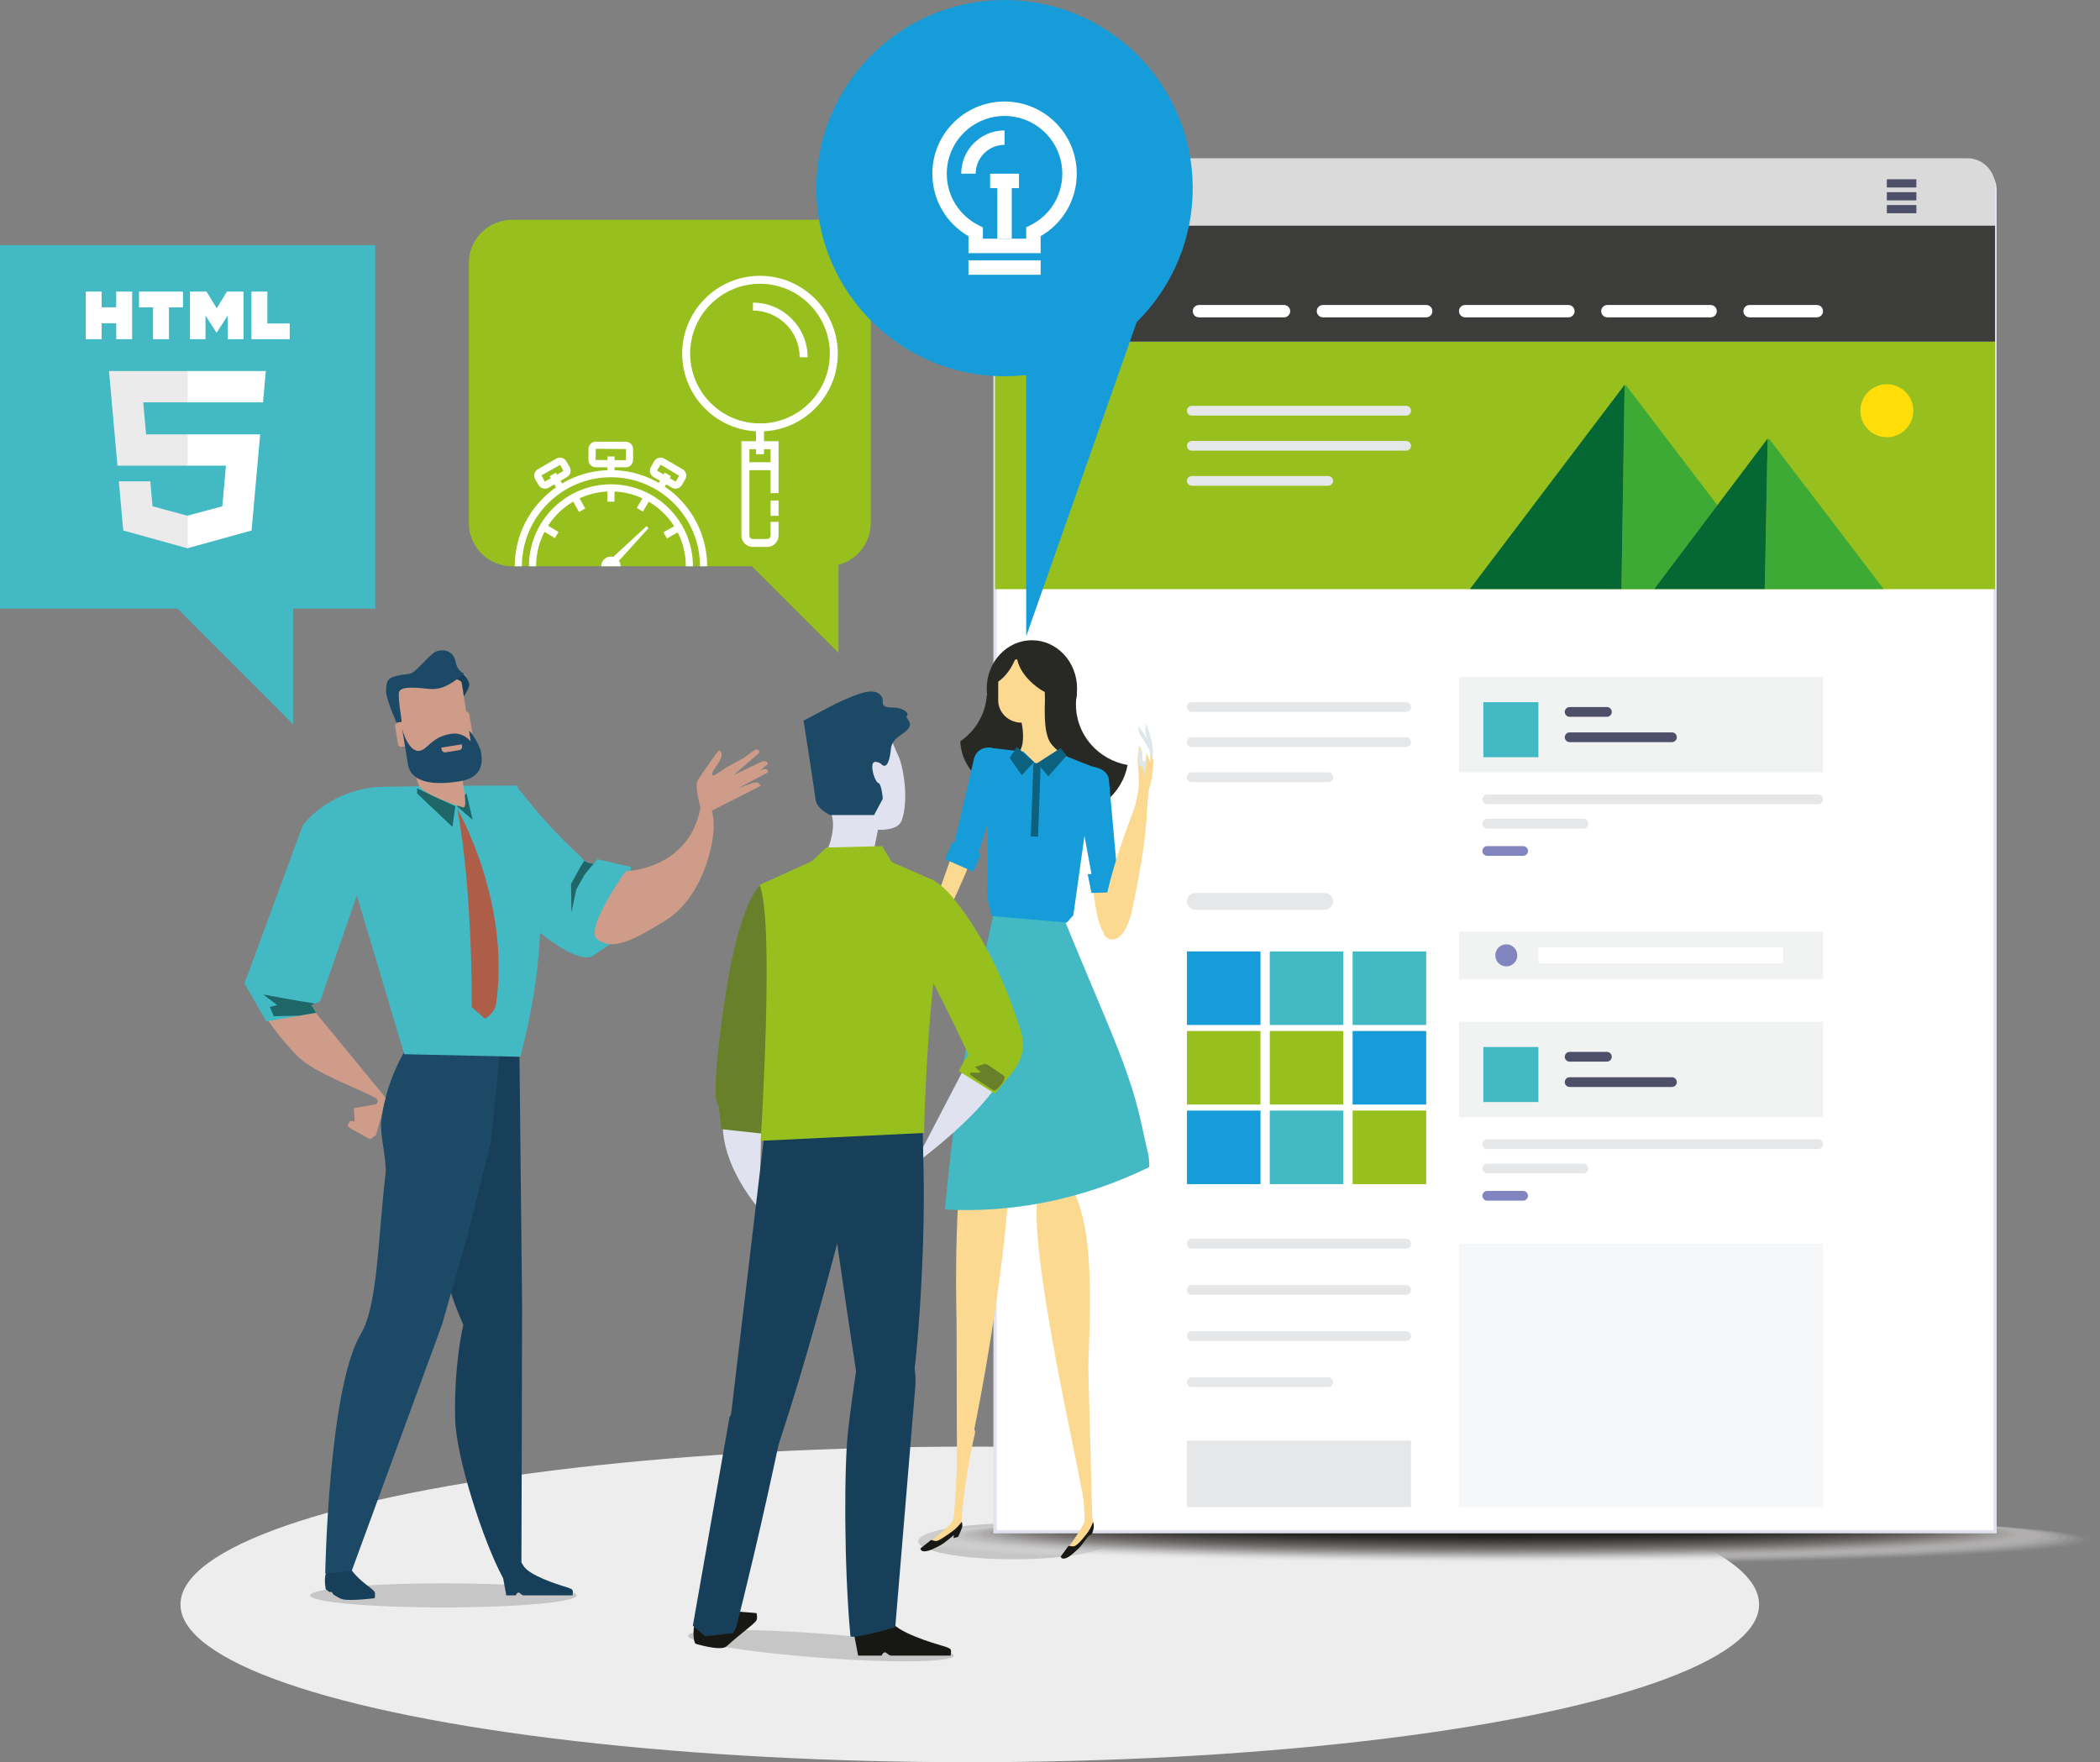 <?xml version="1.0" encoding="utf-8"?>
<!-- Generator: Adobe Illustrator 16.0.0, SVG Export Plug-In . SVG Version: 6.00 Build 0)  -->
<!DOCTYPE svg PUBLIC "-//W3C//DTD SVG 1.1//EN" "http://www.w3.org/Graphics/SVG/1.1/DTD/svg11.dtd">
<svg version="1.1" xmlns="http://www.w3.org/2000/svg" xmlns:xlink="http://www.w3.org/1999/xlink" x="0px" y="0px"
	 width="645.02px" height="541.367px" viewBox="0 0 645.02 541.367" enable-background="new 0 0 645.02 541.367"
	 xml:space="preserve">
<rect x="0" y="0" width="645.02" height="541.367" fill="#808080" stroke="none"/>
<ellipse fill="#EDEDED" cx="297.875" cy="492.893" rx="242.438" ry="48.474"/>
<ellipse transform="matrix(-0.997 -0.075 0.075 -0.997 465.571 1028.42)" fill="#C6C6C6" cx="252.112" cy="505.46" rx="40.941" ry="3.709"/>
<ellipse fill="#C6C6C6" cx="136.195" cy="490.11" rx="40.94" ry="3.709"/>
<path fill="#C6C6C6" d="M282.061,473.513c0-3.04,13.112-5.51,29.293-5.51c16.18,0,29.295,2.47,29.295,5.51
	c0,3.043-13.115,5.51-29.295,5.51C295.173,479.023,282.061,476.556,282.061,473.513z"/>
<g>
	<path opacity="0" fill="#FFFFFF" d="M273.391,473.225c0,4.304,83.197,7.798,185.817,7.798c102.622,0,185.812-3.494,185.812-7.798
		c0-4.312-83.189-7.807-185.812-7.807C356.588,465.418,273.391,468.913,273.391,473.225z"/>
	<path opacity="0.032" fill="#F6F5F5" d="M275.94,473.038c0,4.244,82.057,7.69,183.27,7.69c101.215,0,183.263-3.446,183.263-7.69
		c0-4.253-82.048-7.699-183.263-7.699C357.997,465.338,275.94,468.785,275.94,473.038z"/>
	<path opacity="0.065" fill="#ECEBEB" d="M278.49,472.849c0,4.186,80.915,7.584,180.721,7.584
		c99.808,0,180.715-3.398,180.715-7.584c0-4.194-80.907-7.592-180.715-7.592C359.405,465.257,278.49,468.655,278.49,472.849z"/>
	<path opacity="0.097" fill="#E2E0E1" d="M281.04,472.661c0,4.127,79.774,7.478,178.172,7.478c98.4,0,178.168-3.351,178.168-7.478
		c0-4.135-79.768-7.485-178.168-7.485C360.813,465.175,281.04,468.526,281.04,472.661z"/>
	<path opacity="0.129" fill="#D9D7D7" d="M283.59,472.473c0,4.067,78.633,7.37,175.623,7.37c96.994,0,175.62-3.303,175.62-7.37
		c0-4.076-78.626-7.378-175.62-7.378C362.223,465.095,283.59,468.397,283.59,472.473z"/>
	<path opacity="0.161" fill="#D0CDCE" d="M286.14,472.285c0,4.01,77.492,7.264,173.075,7.264c95.587,0,173.072-3.254,173.072-7.264
		c0-4.016-77.485-7.27-173.072-7.27C363.632,465.015,286.14,468.269,286.14,472.285z"/>
	<path opacity="0.194" fill="#C7C4C4" d="M288.689,472.097c0,3.95,76.352,7.156,170.526,7.156
		c94.179,0,170.524-3.206,170.524-7.156c0-3.957-76.346-7.164-170.524-7.164C365.041,464.933,288.689,468.14,288.689,472.097z"/>
	<path opacity="0.226" fill="#BEBBBB" d="M291.239,471.909c0,3.892,75.21,7.05,167.978,7.05c92.772,0,167.977-3.158,167.977-7.05
		c0-3.897-75.204-7.056-167.977-7.056C366.449,464.853,291.239,468.011,291.239,471.909z"/>
	<path opacity="0.258" fill="#B5B2B3" d="M293.789,471.721c0,3.832,74.069,6.942,165.43,6.942c91.365,0,165.428-3.11,165.428-6.942
		c0-3.839-74.062-6.949-165.428-6.949C367.858,464.772,293.789,467.882,293.789,471.721z"/>
	<path opacity="0.29" fill="#ADAAAA" d="M296.339,471.534c0,3.772,72.929,6.835,162.882,6.835c89.957,0,162.88-3.062,162.88-6.835
		c0-3.78-72.923-6.842-162.88-6.842C369.268,464.692,296.339,467.753,296.339,471.534z"/>
	<path opacity="0.323" fill="#A5A1A1" d="M298.889,471.345c0,3.714,71.787,6.729,160.333,6.729
		c88.55,0,160.332-3.015,160.332-6.729c0-3.721-71.782-6.734-160.332-6.734C370.676,464.611,298.889,467.625,298.889,471.345z"/>
	<path opacity="0.355" fill="#9D9999" d="M301.438,471.157c0,3.655,70.646,6.621,157.785,6.621
		c87.144,0,157.784-2.966,157.784-6.621c0-3.661-70.641-6.627-157.784-6.627C372.084,464.53,301.438,467.496,301.438,471.157z"/>
	<path opacity="0.387" fill="#959191" d="M303.988,470.969c0,3.597,69.505,6.515,155.236,6.515
		c85.736,0,155.236-2.918,155.236-6.515c0-3.602-69.5-6.521-155.236-6.521C373.493,464.449,303.988,467.368,303.988,470.969z"/>
	<path opacity="0.419" fill="#8D8989" d="M306.538,470.782c0,3.537,68.364,6.407,152.688,6.407
		c84.329,0,152.688-2.87,152.688-6.407c0-3.543-68.359-6.413-152.688-6.413C374.902,464.369,306.538,467.239,306.538,470.782z"/>
	<path opacity="0.452" fill="#868281" d="M309.088,470.593c0,3.479,67.223,6.301,150.139,6.301
		c82.922,0,150.141-2.822,150.141-6.301c0-3.483-67.219-6.306-150.141-6.306C376.311,464.288,309.088,467.11,309.088,470.593z"/>
	<path opacity="0.484" fill="#7E7A7A" d="M311.637,470.405c0,3.42,66.082,6.193,147.591,6.193
		c81.514,0,147.592-2.773,147.592-6.193c0-3.425-66.078-6.198-147.592-6.198C377.719,464.207,311.637,466.98,311.637,470.405z"/>
	<path opacity="0.516" fill="#777373" d="M314.188,470.217c0,3.36,64.94,6.087,145.043,6.087c80.106,0,145.043-2.727,145.043-6.087
		c0-3.365-64.937-6.091-145.043-6.091C379.128,464.126,314.188,466.852,314.188,470.217z"/>
	<path opacity="0.548" fill="#706C6B" d="M316.737,470.029c0,3.302,63.8,5.98,142.494,5.98c78.7,0,142.496-2.679,142.496-5.98
		c0-3.306-63.796-5.983-142.496-5.983C380.537,464.045,316.737,466.723,316.737,470.029z"/>
	<path opacity="0.581" fill="#696564" d="M319.287,469.841c0,3.242,62.658,5.873,139.945,5.873
		c77.293,0,139.948-2.631,139.948-5.873c0-3.246-62.655-5.877-139.948-5.877C381.945,463.964,319.287,466.595,319.287,469.841z"/>
	<path opacity="0.613" fill="#625F5E" d="M321.837,469.653c0,3.185,61.518,5.766,137.396,5.766
		c75.886,0,137.401-2.581,137.401-5.766c0-3.188-61.516-5.769-137.401-5.769C383.354,463.884,321.837,466.465,321.837,469.653z"/>
	<path opacity="0.645" fill="#5C5957" d="M324.387,469.464c0,3.126,60.377,5.66,134.848,5.66c74.479,0,134.854-2.534,134.854-5.66
		c0-3.127-60.374-5.661-134.854-5.661C384.764,463.803,324.387,466.337,324.387,469.464z"/>
	<path opacity="0.677" fill="#565251" d="M326.937,469.277c0,3.066,59.235,5.552,132.3,5.552c73.072,0,132.305-2.485,132.305-5.552
		c0-3.068-59.232-5.555-132.305-5.555C386.172,463.722,326.937,466.208,326.937,469.277z"/>
	<path opacity="0.71" fill="#504D4B" d="M329.486,469.089c0,3.006,58.094,5.444,129.752,5.444
		c71.664,0,129.756-2.438,129.756-5.444c0-3.01-58.092-5.448-129.756-5.448C387.58,463.641,329.486,466.08,329.486,469.089z"/>
	<path opacity="0.742" fill="#4A4746" d="M332.036,468.901c0,2.948,56.953,5.338,127.203,5.338
		c70.257,0,127.208-2.39,127.208-5.338c0-2.95-56.951-5.341-127.208-5.341C388.989,463.56,332.036,465.951,332.036,468.901z"/>
	<path opacity="0.774" fill="#434140" d="M334.586,468.713c0,2.889,55.812,5.23,124.654,5.23c68.851,0,124.661-2.342,124.661-5.23
		c0-2.892-55.811-5.233-124.661-5.233C390.398,463.48,334.586,465.822,334.586,468.713z"/>
	<path opacity="0.806" fill="#3D3C3A" d="M337.136,468.525c0,2.83,54.672,5.124,122.106,5.124
		c67.442,0,122.112-2.294,122.112-5.124c0-2.832-54.67-5.126-122.112-5.126C391.808,463.399,337.136,465.693,337.136,468.525z"/>
	<path opacity="0.839" fill="#383635" d="M339.686,468.336c0,2.771,53.53,5.018,119.558,5.018
		c66.036,0,119.565-2.246,119.565-5.018c0-2.772-53.529-5.019-119.565-5.019C393.216,463.318,339.686,465.564,339.686,468.336z"/>
	<path opacity="0.871" fill="#323130" d="M342.235,468.149c0,2.712,52.39,4.91,117.009,4.91c64.629,0,117.018-2.198,117.018-4.91
		c0-2.714-52.389-4.911-117.018-4.911C394.625,463.238,342.235,465.435,342.235,468.149z"/>
	<path opacity="0.903" fill="#2D2C2B" d="M344.785,467.961c0,2.653,51.248,4.803,114.461,4.803
		c63.222,0,114.469-2.149,114.469-4.803c0-2.654-51.247-4.805-114.469-4.805C396.033,463.157,344.785,465.307,344.785,467.961z"/>
	<path opacity="0.935" fill="#282726" d="M347.335,467.773c0,2.595,50.107,4.696,111.912,4.696
		c61.814,0,111.921-2.102,111.921-4.696s-50.106-4.696-111.921-4.696C397.442,463.077,347.335,465.178,347.335,467.773z"/>
	<path opacity="0.968" fill="#232321" d="M349.885,467.585c0,2.535,48.966,4.589,109.364,4.589
		c60.407,0,109.372-2.054,109.372-4.589c0-2.536-48.965-4.59-109.372-4.59C398.851,462.996,349.885,465.049,349.885,467.585z"/>
	<path fill="#1E1E1C" d="M352.435,467.397c0,2.477,47.825,4.482,106.815,4.482c59,0,106.825-2.006,106.825-4.482
		s-47.825-4.482-106.825-4.482C400.26,462.915,352.435,464.92,352.435,467.397z"/>
</g>
<g>
	<g>
		<path fill="#FFFFFF" stroke="#E0E3EF" stroke-miterlimit="10" d="M612.785,470.556H305.624V58.462
			c0-4.706,3.812-8.518,8.518-8.518h290.126c4.706,0,8.518,3.812,8.518,8.518V470.556z"/>
	</g>
	<g>
		<path fill="#DADADA" d="M612.785,69.326H305.624V57.139c0-4.706,3.812-8.518,8.518-8.518h290.126c4.706,0,8.518,3.812,8.518,8.518
			V69.326z"/>
	</g>
	<g>
		<circle fill="#4D5068" cx="332.933" cy="60.296" r="2.7"/>
	</g>
	<g>
		<circle fill="#4D5068" cx="343.051" cy="60.296" r="2.7"/>
	</g>
	<g>
		<circle fill="#4D5068" cx="353.172" cy="60.296" r="2.7"/>
	</g>
	<g>
		<rect x="448.129" y="207.935" fill="#F1F2F2" width="111.819" height="29.333"/>
	</g>
	<g>
		<rect x="448.129" y="382.077" fill="#F5F7F9" width="111.819" height="80.886"/>
	</g>
	<g>
		<rect x="364.57" y="442.554" fill="#E6E7E9" width="68.833" height="20.408"/>
	</g>
	<g>
		<rect x="448.129" y="286.164" fill="#F1F2F2" width="111.819" height="14.664"/>
	</g>
	<g>
		<rect x="472.524" y="291.048" fill="#FFFFFF" width="75.193" height="4.892"/>
	</g>
	<g>
		<rect x="305.624" y="104.964" fill="#97C01E" width="307.161" height="76.032"/>
	</g>
	<g>
		<rect x="305.624" y="69.326" fill="#3C3C3B" width="307.161" height="35.639"/>
	</g>
	<g>
		<path fill="#FFFFFF" d="M394.386,97.491h-26.134c-1.047,0-1.897-0.85-1.897-1.9l0,0c0-1.051,0.851-1.896,1.897-1.896h26.134
			c1.049,0,1.899,0.845,1.899,1.896l0,0C396.285,96.641,395.435,97.491,394.386,97.491z"/>
	</g>
	<g>
		<path fill="#FFFFFF" d="M438.067,97.491h-31.72c-1.049,0-1.901-0.85-1.901-1.9l0,0c0-1.051,0.853-1.896,1.901-1.896h31.72
			c1.048,0,1.896,0.845,1.896,1.896l0,0C439.964,96.641,439.115,97.491,438.067,97.491z"/>
	</g>
	<g>
		<path fill="#FFFFFF" d="M481.746,97.491h-31.724c-1.047,0-1.894-0.85-1.894-1.9l0,0c0-1.051,0.847-1.896,1.894-1.896h31.724
			c1.048,0,1.897,0.845,1.897,1.896l0,0C483.644,96.641,482.794,97.491,481.746,97.491z"/>
	</g>
	<g>
		<path fill="#FFFFFF" d="M525.425,97.491h-31.719c-1.052,0-1.9-0.85-1.9-1.9l0,0c0-1.051,0.849-1.896,1.9-1.896h31.719
			c1.049,0,1.897,0.845,1.897,1.896l0,0C527.322,96.641,526.474,97.491,525.425,97.491z"/>
	</g>
	<g>
		<path fill="#FFFFFF" d="M558.05,97.491h-20.666c-1.048,0-1.898-0.85-1.898-1.9l0,0c0-1.051,0.851-1.896,1.898-1.896h20.666
			c1.052,0,1.898,0.845,1.898,1.896l0,0C559.948,96.641,559.102,97.491,558.05,97.491z"/>
	</g>
	<g>
		<rect x="455.618" y="215.714" fill="#43BAC3" width="16.906" height="16.912"/>
	</g>
	<g>
		<g>
			<rect x="364.57" y="292.288" fill="#169DD9" width="22.593" height="22.594"/>
		</g>
		<g>
			<rect x="390.015" y="292.288" fill="#43BAC3" width="22.594" height="22.594"/>
		</g>
		<g>
			<rect x="415.458" y="292.288" fill="#43BAC3" width="22.597" height="22.594"/>
		</g>
		<g>
			<rect x="364.57" y="316.735" fill="#97C01E" width="22.593" height="22.594"/>
		</g>
		<g>
			<rect x="390.015" y="316.735" fill="#97C01E" width="22.594" height="22.594"/>
		</g>
		<g>
			<rect x="415.458" y="316.735" fill="#169DD9" width="22.597" height="22.594"/>
		</g>
		<g>
			<rect x="364.57" y="341.179" fill="#169DD9" width="22.593" height="22.598"/>
		</g>
		<g>
			<rect x="390.015" y="341.179" fill="#43BAC3" width="22.594" height="22.598"/>
		</g>
		<g>
			<rect x="415.458" y="341.179" fill="#97C01E" width="22.597" height="22.598"/>
		</g>
	</g>
	<g>
		<path fill="#E6E7E9" d="M431.905,218.709h-65.84c-0.826,0-1.495-0.669-1.495-1.495l0,0c0-0.826,0.669-1.5,1.495-1.5h65.84
			c0.826,0,1.498,0.674,1.498,1.5l0,0C433.403,218.041,432.731,218.709,431.905,218.709z"/>
	</g>
	<g>
		<path fill="#4D5068" d="M493.568,220.207h-11.45c-0.826,0-1.498-0.67-1.498-1.497l0,0c0-0.825,0.672-1.495,1.498-1.495h11.45
			c0.826,0,1.496,0.67,1.496,1.495l0,0C495.064,219.537,494.395,220.207,493.568,220.207z"/>
	</g>
	<g>
		<path fill="#4D5068" d="M513.542,227.993h-31.424c-0.826,0-1.498-0.674-1.498-1.5l0,0c0-0.826,0.672-1.495,1.498-1.495h31.424
			c0.824,0,1.496,0.669,1.496,1.495l0,0C515.038,227.319,514.366,227.993,513.542,227.993z"/>
	</g>
	<g>
		<path fill="#E6E7E9" d="M558.454,247.057H456.813c-0.825,0-1.496-0.673-1.496-1.499l0,0c0-0.826,0.671-1.496,1.496-1.496h101.641
			c0.826,0,1.494,0.67,1.494,1.496l0,0C559.948,246.384,559.28,247.057,558.454,247.057z"/>
	</g>
	<g>
		<path fill="#E6E7E9" d="M486.347,254.538h-29.533c-0.825,0-1.496-0.67-1.496-1.496l0,0c0-0.826,0.671-1.496,1.496-1.496h29.533
			c0.826,0,1.498,0.67,1.498,1.496l0,0C487.845,253.868,487.173,254.538,486.347,254.538z"/>
	</g>
	<g>
		<path fill="#8184BF" d="M467.826,262.919h-11.013c-0.825,0-1.496-0.668-1.496-1.497l0,0c0-0.826,0.671-1.492,1.496-1.492h11.013
			c0.826,0,1.495,0.666,1.495,1.492l0,0C469.321,262.251,468.652,262.919,467.826,262.919z"/>
	</g>
	<g>
		<rect x="448.129" y="313.874" fill="#F1F2F2" width="111.819" height="29.332"/>
	</g>
	<g>
		<rect x="455.618" y="321.652" fill="#43BAC3" width="16.906" height="16.906"/>
	</g>
	<g>
		<path fill="#4D5068" d="M493.568,326.143h-11.45c-0.826,0-1.498-0.669-1.498-1.495l0,0c0-0.826,0.672-1.5,1.498-1.5h11.45
			c0.826,0,1.496,0.674,1.496,1.5l0,0C495.064,325.474,494.395,326.143,493.568,326.143z"/>
	</g>
	<g>
		<path fill="#4D5068" d="M513.542,333.923h-31.424c-0.826,0-1.498-0.667-1.498-1.492l0,0c0-0.826,0.672-1.497,1.498-1.497h31.424
			c0.824,0,1.496,0.671,1.496,1.497l0,0C515.038,333.256,514.366,333.923,513.542,333.923z"/>
	</g>
	<g>
		<path fill="#E6E7E9" d="M558.454,352.992H456.813c-0.825,0-1.496-0.67-1.496-1.496l0,0c0-0.826,0.671-1.496,1.496-1.496h101.641
			c0.826,0,1.494,0.67,1.494,1.496l0,0C559.948,352.322,559.28,352.992,558.454,352.992z"/>
	</g>
	<g>
		<path fill="#E6E7E9" d="M486.347,360.476h-29.533c-0.825,0-1.496-0.671-1.496-1.497l0,0c0-0.826,0.671-1.496,1.496-1.496h29.533
			c0.826,0,1.498,0.67,1.498,1.496l0,0C487.845,359.805,487.173,360.476,486.347,360.476z"/>
	</g>
	<g>
		<path fill="#8184BF" d="M467.826,368.856h-11.013c-0.825,0-1.496-0.666-1.496-1.495l0,0c0-0.83,0.671-1.5,1.496-1.5h11.013
			c0.826,0,1.495,0.67,1.495,1.5l0,0C469.321,368.19,468.652,368.856,467.826,368.856z"/>
	</g>
	<g>
		<path fill="#E6E7E9" d="M431.905,229.486h-65.84c-0.826,0-1.495-0.668-1.495-1.493l0,0c0-0.826,0.669-1.5,1.495-1.5h65.84
			c0.826,0,1.498,0.674,1.498,1.5l0,0C433.403,228.818,432.731,229.486,431.905,229.486z"/>
	</g>
	<g>
		<path fill="#E6E7E9" d="M431.905,383.573h-65.84c-0.826,0-1.495-0.669-1.495-1.496l0,0c0-0.825,0.669-1.499,1.495-1.499h65.84
			c0.826,0,1.498,0.674,1.498,1.499l0,0C433.403,382.904,432.731,383.573,431.905,383.573z"/>
	</g>
	<g>
		<path fill="#E6E7E9" d="M431.905,397.763h-65.84c-0.826,0-1.495-0.673-1.495-1.499l0,0c0-0.826,0.669-1.497,1.495-1.497h65.84
			c0.826,0,1.498,0.671,1.498,1.497l0,0C433.403,397.09,432.731,397.763,431.905,397.763z"/>
	</g>
	<g>
		<path fill="#E6E7E9" d="M431.905,411.947h-65.84c-0.826,0-1.495-0.674-1.495-1.5l0,0c0-0.826,0.669-1.496,1.495-1.496h65.84
			c0.826,0,1.498,0.67,1.498,1.496l0,0C433.403,411.273,432.731,411.947,431.905,411.947z"/>
	</g>
	<g>
		<path fill="#E6E7E9" d="M407.96,426.13h-41.895c-0.826,0-1.495-0.671-1.495-1.497l0,0c0-0.826,0.669-1.499,1.495-1.499h41.895
			c0.826,0,1.498,0.673,1.498,1.499l0,0C409.458,425.459,408.786,426.13,407.96,426.13z"/>
	</g>
	<g>
		<path fill="#E6E7E9" d="M407.96,240.263h-41.895c-0.826,0-1.495-0.674-1.495-1.5l0,0c0-0.825,0.669-1.495,1.495-1.495h41.895
			c0.826,0,1.498,0.67,1.498,1.495l0,0C409.458,239.589,408.786,240.263,407.96,240.263z"/>
	</g>
	<g>
		<path fill="#E6E7E9" d="M431.905,127.675h-65.84c-0.826,0-1.495-0.669-1.495-1.495l0,0c0-0.826,0.669-1.5,1.495-1.5h65.84
			c0.826,0,1.498,0.674,1.498,1.5l0,0C433.403,127.006,432.731,127.675,431.905,127.675z"/>
	</g>
	<g>
		<path fill="#E6E7E9" d="M431.905,138.451h-65.84c-0.826,0-1.495-0.667-1.495-1.493l0,0c0-0.826,0.669-1.499,1.495-1.499h65.84
			c0.826,0,1.498,0.673,1.498,1.499l0,0C433.403,137.784,432.731,138.451,431.905,138.451z"/>
	</g>
	<g>
		<path fill="#E6E7E9" d="M407.96,149.229h-41.895c-0.826,0-1.495-0.674-1.495-1.5l0,0c0-0.826,0.669-1.495,1.495-1.495h41.895
			c0.826,0,1.498,0.669,1.498,1.495l0,0C409.458,148.555,408.786,149.229,407.96,149.229z"/>
	</g>
	<g>
		<path fill="#E6E7E9" d="M406.888,279.473h-39.75c-1.418,0-2.567-1.151-2.567-2.569l0,0c0-1.418,1.149-2.569,2.567-2.569h39.75
			c1.418,0,2.57,1.151,2.57,2.569l0,0C409.458,278.322,408.306,279.473,406.888,279.473z"/>
	</g>
	<g>
		<circle fill="#8184BF" cx="462.666" cy="293.494" r="3.382"/>
	</g>
	<g>
		<rect x="579.541" y="55.077" fill="#4D5068" width="9.07" height="2.518"/>
	</g>
	<g>
		<rect x="579.546" y="59.039" fill="#4D5068" width="9.068" height="2.517"/>
	</g>
	<g>
		<rect x="579.55" y="62.996" fill="#4D5068" width="9.069" height="2.521"/>
	</g>
	<g>
		<circle fill="#FFDD09" cx="579.549" cy="126.177" r="8.139"/>
		<polygon fill="#3DAA35" points="499.319,118.209 523.228,149.588 527.502,155.196 525.511,157.837 508.087,180.962 
			499.319,180.962 498.03,180.962 498.995,118.636 		"/>
		<polygon fill="#056734" points="475.247,149.588 499.001,118.209 498.995,118.636 498.03,180.962 451.497,180.962 		"/>
		<polygon fill="#3DAA35" points="542.922,135.258 543.339,134.712 560.958,157.837 578.581,180.962 547.141,180.962 
			543.339,180.962 542.048,180.962 		"/>
		<polygon fill="#056734" points="527.502,155.196 542.933,134.712 542.922,135.258 542.048,180.962 508.087,180.962 
			525.511,157.837 		"/>
	</g>
</g>
<g>
	<polygon fill="#43BAC3" points="115.255,75.306 0,75.306 0,186.963 54.502,186.963 90.037,222.507 90.037,186.963 115.255,186.963 
			"/>
</g>
<polygon fill="#169DD9" points="349.575,97.716 315.202,97.716 315.202,195.473 "/>
<polygon fill="#97C01E" points="257.546,200.578 257.546,166.205 223.172,166.205 "/>
<path fill="#97C01E" d="M267.454,160.66c0,7.349-5.955,13.307-13.305,13.307h-96.836c-7.35,0-13.306-5.958-13.306-13.307V80.826
	c0-7.349,5.956-13.306,13.306-13.306h96.836c7.35,0,13.305,5.957,13.305,13.306V160.66z"/>
<path fill="#169DD9" d="M366.345,57.106c0.383,31.92-25.18,58.107-57.102,58.488c-31.918,0.381-58.105-25.185-58.488-57.104
	c-0.379-31.919,25.184-58.104,57.104-58.485C339.778-0.378,365.966,25.186,366.345,57.106z"/>
<g>
	<g>
		<path fill="#FFFFFF" d="M319.638,77.758h-22.176v-5.211c-6.875-3.959-11.088-11.188-11.088-19.184
			c0-12.227,9.947-22.176,22.176-22.176c12.227,0,22.176,9.949,22.176,22.176c0,7.996-4.215,15.225-11.088,19.184V77.758z
			 M301.897,73.323h13.305v-3.474l1.23-0.613c6.08-3.023,9.857-9.106,9.857-15.872c0-9.782-7.957-17.741-17.74-17.741
			c-9.781,0-17.742,7.959-17.742,17.741c0,6.766,3.777,12.849,9.859,15.872l1.23,0.613V73.323z"/>
	</g>
	<g>
		<rect x="297.462" y="79.975" fill="#FFFFFF" width="22.176" height="4.436"/>
	</g>
	<g>
		<rect x="306.331" y="55.582" fill="#FFFFFF" width="4.436" height="17.741"/>
	</g>
	<g>
		<rect x="304.114" y="53.364" fill="#FFFFFF" width="8.871" height="4.436"/>
	</g>
	<g>
		<path fill="#FFFFFF" d="M299.679,53.364h-4.436c0-7.337,5.969-13.306,13.307-13.306v4.436
			C303.659,44.494,299.679,48.471,299.679,53.364z"/>
	</g>
</g>
<g>
	<path fill="#282824" d="M327.41,212.758c1.16,0,2.291,0.118,3.395,0.311c-0.204,1.101-0.327,2.229-0.327,3.388
		c0,9.281,6.854,16.98,15.871,18.554c-1.632,8.799-9.481,15.477-18.938,15.477c-10.641,0-19.266-8.446-19.266-18.864
		S316.77,212.758,327.41,212.758z"/>
	<path fill="#282824" d="M303.108,213.603c2.275-1.236,4.892-1.945,7.679-1.945c8.755,0,15.853,6.949,15.853,15.521
		c0,8.574-7.098,15.523-15.853,15.523c-8.567,0-15.528-6.658-15.824-14.976C299.58,224.551,302.696,219.446,303.108,213.603z"/>
	<ellipse fill="#282824" cx="316.953" cy="211.493" rx="13.872" ry="14.806"/>
	<path fill="#FCD991" d="M334.786,235.437c0,0-6.55,12.77-14.256,14.531s-18.384,0.11-19.485-2.973
		c-1.102-3.082,1.596-9.137,3.357-10.678c1.761-1.542,7.485-3.084,9.026-5.945c1.258-2.335,0.882-6.605,0-9.908
		c-0.881-3.303-3.522-3.522-0.881-5.064c2.643-1.541,1.542-3.082,4.185-2.643c2.642,0.441,4.184-0.549,4.183,1.982
		c0,4.623-0.378,11.115,2.202,14.092C325.979,232.133,328.781,233.134,334.786,235.437z"/>
	<path fill="#FCD991" d="M311.746,202.691c0.227-0.063,0.456-0.116,0.688-0.158c0.479,2.724,2.645,5.941,5.997,8.475
		c0.814,0.614,1.648,1.142,2.484,1.599v2.554c0,3.781-3.204,6.847-7.156,6.847c-3.951,0-7.156-3.065-7.156-6.847v-5.758
		C308.568,208.093,310.451,205.717,311.746,202.691z"/>
	<path fill="#FCD991" d="M292.35,277.457c0,0,0.415,2.262-11.654,4.594c-12.07,2.33-28.583,3.107-28.583,3.107l25.542-7.793
		C277.654,277.365,288.251,274.86,292.35,277.457z"/>
	<path fill="#FCD991" d="M308.615,341.186c-1.122-2.753,0.272-6.283,0.38-9.366c-0.811-5.072-1.83-8.088-3.031-8.438
		c-4.555-1.338-13.53,19.521-12.157,82.512c0.07,3.161-0.018,55.208,0.381,54.124C299.104,446.629,315.306,357.59,308.615,341.186z"
		/>
	<path fill="#FCD991" d="M304.5,242.582c0.485,8.83-12.229,35.289-12.229,35.289s-5.51,1.93-4.594-1.57
		c0.922-3.521,4.414-11.848,9.07-26.963C300.191,238.16,304.378,240.404,304.5,242.582z"/>
	<path fill="#FCD991" d="M340.521,253.364c4.064,7.198,0.608,32.458,0.608,32.458s-4.244,9.031-6.464-24.839
		C333.998,250.814,339.519,251.587,340.521,253.364z"/>
	<path fill="#FCD991" d="M322.72,360.023c2.005-0.787,5.367,1.88,7.483,6.781c4.153,9.612,4.769,22.334,4.522,37.983
		c-0.26,16.545-1.457,29.083-1.231,39.275c0.233,10.507,3.137,18.388-0.183,19.322c-1.771-10.267-6.305-31.282-8.434-42.682
		C316.677,376.8,316.565,362.437,322.72,360.023z"/>
	<path fill="#FCD991" d="M299.499,440.075c-3.929,17.353-4.228,28.671-4.228,28.671s-6.083,4.834-8.07,5.526
		c-1.988,0.693-1.61-0.126-1.411-0.597c0.199-0.469,6.146-4.789,6.941-6.669c0.795-1.882,1.482-25.284,1.597-25.904
		C295.734,433.354,299.761,438.913,299.499,440.075z"/>
	<path fill="#FCD991" d="M334.177,416.55c0,0,1.188,45.479,1.268,48.202c0.08,2.724,0.64,3.553-0.037,4.472
		c-0.676,0.922-5.353,8.101-6.588,8.193c-1.234,0.094-1.326-1.141-1.326-1.141s5.126-6.908,5.596-8.932
		c0.469-2.021-3.119-38.279-3.202-39.391C329.803,426.843,334.177,416.55,334.177,416.55z"/>
	<path fill="#171813" d="M295.396,467.53c0,0,0.355,0.933,0.075,1.816c-0.228,0.716-1.167,2.774-1.167,2.774l-1.441,0.404
		l0.152-0.979c0,0-2.905,2.555-4.262,3.221c-1.357,0.665-4.254,2.397-5.643,1.624c-0.367-0.203-0.395-0.687-0.395-0.687
		s2.727-2.208,3.15-2.517s1.166,0.557,2.24,0.099s4.288-2.695,5.176-3.452C294.438,468.843,295.396,467.53,295.396,467.53z"/>
	<path fill="#171813" d="M335.761,467.55c0,0,0.259,0.676,0.197,1.6c-0.052,0.75-0.527,1.978-0.527,1.978l-1.188,0.791
		c0,0-2.103,3.058-3.184,4.006c-1.083,0.951-3.325,3.284-4.748,2.839c-0.377-0.117-0.506-0.584-0.506-0.584s1.985-2.756,2.303-3.15
		c0.316-0.396,1.151,0.336,2.152-0.146c1.021-0.492,3.359-3.395,4-4.333C335.092,469.329,335.761,467.55,335.761,467.55z"/>
	<path fill="#43BAC3" d="M352.973,358.57c0.058-1.417-0.044-2.759-0.264-3.952c-1.521-5.907-2.577-13.494-6.142-23.695
		c-3.465-10.434-9.438-23.48-18.523-45.679c-0.893-2.318-1.852-4.422-2.863-6.309c-5.439-2.563-10.902-5.113-16.278-7.096
		c-1.788,2.543-3.331,6.551-4.381,11.945c-11.243,49.742-12.703,73.002-14.291,87.782
		C310.177,372.659,331.83,368.871,352.973,358.57z"/>
	<polygon fill="#169DD9" points="327.677,283.425 304.677,281.425 303.217,275.781 303.552,229.675 314.427,230.925 
		318.583,235.062 326.276,231.859 336.057,235.707 329.677,281.175 	"/>
	<path fill="#169DD9" d="M299.618,265.005l5.393-17.57l2.448-16.18c-0.592-0.646-1.378-1.129-2.296-1.343l-0.624-0.145
		c-2.415-0.562-4.827,0.94-5.388,3.356l-6.852,29.491L299.618,265.005z"/>
	<path fill="#169DD9" d="M335.731,271.124l-4.555-24.823c0.675-0.559,2.983-10.615,3.924-10.699l0.638-0.058
		c2.313,0.382,4.65,1.602,4.872,4.07l2.7,30.155L335.731,271.124z"/>
	
		<rect x="291.071" y="260.4" transform="matrix(0.915 0.403 -0.403 0.915 131.189 -96.885)" fill="#169DD9" width="9.48" height="5.771"/>
	<polygon fill="#169DD9" points="344.726,274.039 335.25,274.318 334.08,268.549 344.556,268.27 	"/>
	<polygon fill="#0C617F" points="317.579,234.101 313.841,238.181 310.104,232.796 312.349,229.476 	"/>
	<polygon fill="#0C617F" points="325.785,229.798 318.599,234.428 321.995,238.507 327.603,232.143 	"/>
	
		<rect x="316.821" y="234.423" transform="matrix(-0.999 -0.036 0.036 -0.999 626.908 502.646)" fill="#0C617F" width="2.243" height="22.604"/>
	<g>
		<path fill="#DEE7EC" d="M352.752,233.031c0,0,0.958,0.23,1.178-0.507c0.364-1.212,0.045-3.737-0.108-4.63
			c-0.168-0.997-1.75-5.558-1.75-5.558s-0.64,1.679-0.009,3.513C352.981,228.529,352.752,233.031,352.752,233.031z"/>
		<path fill="#DEE7EC" d="M352.701,232.373c0.445-1.766-0.399-3.699-1.938-5.734c-1.461-1.928-1.023-3.429-1.023-3.429
			c-0.002-0.003,1.075,1.142,3.027,4.378c0.547,0.908,1.093,1.932,1.271,2.966C354.581,233.675,351.557,236.913,352.701,232.373z"/>
		<path fill="#FCD991" d="M338.962,286.646c-2.067-9.912,10.043-39.807,10.043-39.807s7.616-9.859-1.132,32.115
			C345.246,291.558,339.472,289.089,338.962,286.646z"/>
		<path fill="#FCD991" d="M352.252,230.431l0.858,0.313l1.16,2.921c0,0-0.216,5.661-1.062,7.768s-0.942,10.795-1.248,11.825
			c-0.305,1.032-5.21,2.032-5.21,2.032s2.241-8.709,2.835-12.237c0.595-3.526-0.293-8.854-0.111-10.246
			c0.311-2.376,0.336-3.596,0.336-3.596s1.246,0.341,0.976,4.097c-0.071,0.99,1.075,0.543,1.075,0.543L352.252,230.431z"/>
		<path fill="#FFFFFF" d="M353.298,234.222c0,0,0.278-2.883-0.445-4.147c-0.504-0.876-3.561-4.615-3.561-4.615
			s-0.02,1.795,1.203,3.302C352.281,230.96,353.298,234.222,353.298,234.222z"/>
		<path fill="#DEE7EC" d="M351.86,233.851c0,0-0.749,0.352-1.063,0.158c0.046,0.269,0.168,0.522,0.235,0.726
			c0.152,0.456,0.575,3.688,0.575,3.688s0.145-2.395,0.337-3.077c0.122-0.433,0.138-1.429,0.159-2.265
			c0.002-0.104-0.072-0.266-0.104-0.452L351.86,233.851z"/>
		<path fill="#DEE7EC" d="M350.785,233.308c0.182-2.526-0.322-3.504-0.671-3.877c-0.041,0.593-0.123,1.552-0.299,2.894
			c-0.063,0.483,0.004,1.444,0.09,2.638c0.018,0.228,0.898,0.255,1.637,2.1c0.133,0.333,0.323-1.877,0.157-3.162
			C351.39,233.982,350.73,234.069,350.785,233.308z"/>
	</g>
</g>
<path fill="#173F59" d="M114.972,488.913c0.426,0.567,0.107,2.067,0.107,2.067s-7.484,0.939-9.89,0.327
	c-0.625-0.159-1.681-0.746-2.674-1.368c-0.168-0.106-0.462-0.734-0.624-0.839c-0.301-0.195-0.459,0.134-0.716-0.044
	c-0.665-0.458-1.133-0.815-1.141-0.861c-0.644-3.763,0.234-5.282,0.234-5.282s6.379-2.346,7.567-0.731
	C110.634,485.985,114.038,487.67,114.972,488.913z"/>
<path fill="#173F59" d="M154.396,484.023l1.109,6.087h2.918c0,0,0.328-0.862,0.828-0.862c0.423,0,0.968,0.862,1.541,0.862
	c1.245,0,2.625,0,3.178,0c1.109,0,11.874,0,11.874,0s0.269-1.28-0.059-1.722c-0.168-0.227-1.158-0.62-1.817-0.814
	c-3.058-0.902-11.805-3.716-13.326-6.781C158.792,477.065,154.396,484.023,154.396,484.023z"/>
<polyline fill="#CE9C89" points="113.664,349.982 107.425,346.513 106.688,345.738 107.554,344.349 108.923,344.518 
	108.684,340.457 115.216,339.294 118.564,337.73 115.472,348.746 "/>
<path fill="#43BAC3" d="M142.578,250.898c0,0-6.991,7.697,14.533,28.029c21.523,20.332,25.446,14.379,25.446,14.379l6.503-4.326
	l4.823-22.623l-10.391-2.41l-1.126,1.334c0,0-2.235,0.221-3.357-1.37c-1.123-1.591-8.249-6.942-18.528-20.151
	C155.739,237.669,143.916,249.406,142.578,250.898z"/>
<path fill="#CE9C89" d="M192.164,267.651c0,0,21.708-0.396,23.438-22.994c0.516-6.718,2.236-0.219,3.419,6.196
	c1.184,6.416-2.78,24.496-14.381,31.761c-11.597,7.267-16.552,9.048-21.032,6.086C179.126,285.74,192.164,267.651,192.164,267.651z"
	/>
<path fill="#173F59" d="M160.147,484.05c0,0-3.371,4.886-5.85,0.317c-5.715-10.534-14.205-36.553-14.492-48.394
	c-0.412-16.979,2.468-28.787,2.468-28.787l18.094-5.904L160.147,484.05z"/>
<path fill="#173F59" d="M159.545,323.469l0.822,77.813l-16.449,9.084c0,0-9.87-18.564-11.103-42.264
	c-0.524-10.063-0.783-32.628,4.845-40.303C145.287,317.4,159.545,323.469,159.545,323.469z"/>
<path fill="#1B4966" d="M153.545,323.469l-2.69,26.938l-7.308,29.215l-7.779,27.305l-27.788,75.791l-8.086,0.659
	c0,0,1.019-56.895,10.889-73.485c5.223-8.78,5.217-28.263,7.63-49.247c0.435-3.779-1.708-12.313-1.362-15.763
	c1.361-13.6,8.362-23.783,8.362-23.782L153.545,323.469z"/>
<path fill="#43BAC3" d="M159.813,324.654l-35.634-0.789l-15.217-50.953c0,0-9.869-30.809,9.047-31.203
	c18.917-0.396,40.714-0.396,40.714-0.396S174.348,270.05,159.813,324.654z"/>
<path fill="#CE9C89" d="M95.873,309.769l22.565,27.469c0,0-0.812,4-2.625,1.875c-0.219-0.256,0.875-1.062-0.5-1.812
	c-5.545-3.025-18.565-7.685-23.385-12.342c-6.342-6.126-10.851-13.329-10.851-13.329L95.873,309.769z"/>
<path fill="#AE5D49" d="M140.453,248.468c0,0,16.581,28.592,11.872,60.229c-0.371,2.494-3.339,4.275-3.339,4.275l-4.081-3.562
	C144.905,309.411,145.233,273.601,140.453,248.468z"/>
<polygon fill="#1E6668" points="139.86,247.711 138.957,254.027 128.125,243.764 128.125,242.185 "/>
<polygon fill="#1E6668" points="143.271,243.636 145.169,251.853 140.363,247.711 "/>
<path fill="#1E6668" d="M175.405,271.516l2.826-5.107l1.248-1.979c1.18,1.02,2.888,0.853,2.888,0.853l-2.815,3.409l-2.582,4.627
	l-1.456,7.052L175.405,271.516z"/>
<path fill="#43BAC3" d="M110.681,272.011l-12.395,35.693l-2.684,1.067l1.494,2.372l-15.287,2.658l-6.714-11.664l17.851-48.447
	c0,0,6.901-10.18,22.273-11.87C126.364,240.595,111.573,269.04,110.681,272.011z"/>
<path fill="#1E6668" d="M80.879,305.523c0,0,10.423,1.953,15.895,2.783l-1.171,0.466l1.494,2.372l-5.293,0.877l-7.707,0.172
	l-1.202-2.853l2.249-0.563L80.879,305.523z"/>
<path fill="#CE9C89" d="M126.783,234.55c0.415,1.959,1.13,4.992,1.92,6.763c1.233,2.763,11.925,6.319,13.57,6.714
	c1.644,0.395-0.412-8.295-0.412-10.27c0-1.506-0.974-1.037,0.196-3.207H126.783z"/>
<g>
	<path fill="#CE9C89" d="M145.056,230.153c0.271,1.692-0.881,3.284-2.573,3.556l-13.79,2.213c-1.691,0.271-3.283-0.881-3.556-2.573
		l-3.276-20.429c-0.272-1.692,0.88-3.284,2.572-3.556l13.789-2.212c1.692-0.271,3.284,0.88,3.556,2.572L145.056,230.153z"/>
	<path fill="#173F59" d="M142.475,213.933c0,0,1.534-2.276,1.68-3.543c0.074-0.642-0.896-2.869-2.572-3.518
		c-1.676-0.647-2.687,1.217-2.687,1.217s2.666,0.97,2.876,1.461C141.981,210.041,142.475,213.933,142.475,213.933z"/>
	<path fill="#1B4966" d="M121.931,222.336c0,0-3.347-7.517-3.332-9.877c0.016-2.36,0.016-3.997,2.781-4.702
		c4.145-1.057,4.338-0.173,6.176-1.777c1.839-1.604,5.017-5.271,6.232-5.779c2.026-0.85,5.436-0.676,6.199,3.262
		c0.562,2.906,2.52,3.328,2.487,3.444c-0.106,0.384-0.821,0.841-2.052,1.724c-3.523,2.53-5.759,3.282-8.818,2.986
		c-3.061-0.295-8.796-1.077-9.085,1.196c-0.29,2.272,1.03,8.871,0.856,9.423S122.502,222.638,121.931,222.336z"/>
	<path fill="#CE9C89" d="M127.255,227.769c0.09,0.564-0.294,1.096-0.857,1.186l-2.979,0.479c-0.564,0.091-1.095-0.294-1.186-0.857
		l-0.874-5.448c-0.09-0.563,0.293-1.095,0.857-1.186l2.979-0.478c0.563-0.091,1.095,0.293,1.185,0.857L127.255,227.769z"/>
	<path fill="#CE9C89" d="M145.022,224.919c0.091,0.563-0.293,1.094-0.857,1.185l-2.979,0.478c-0.564,0.092-1.095-0.293-1.186-0.857
		l-0.873-5.447c-0.092-0.563,0.292-1.096,0.856-1.186l2.979-0.479c0.564-0.09,1.095,0.295,1.186,0.858L145.022,224.919z"/>
	<path fill="#1B4966" d="M123.536,223.914c0,0,1.291,8.044,1.722,10.725c0.389,2.425,2.208,7.591,15.903,5.393
		c8.107-1.301,6.854-7.211,6.54-9.168c-0.239-1.49-2.642-5.684-3.635-6.402c-0.032-0.022,0.532,3.32,0.532,3.32
		s-2.204-2.964-6.059-2.346c-6.217,0.998-7.045,4.863-9.797,5.239C126.629,230.963,124.493,227.777,123.536,223.914z"/>
	<path fill="#CE9C89" d="M136.829,231.123l4.256-0.684c0.564-0.09,0.948-0.621,0.857-1.186l-0.096-0.595l-6.298,1.011l0.096,0.596
		C135.734,230.828,136.266,231.213,136.829,231.123z"/>
</g>
<path fill="#CE9C89" d="M215.275,248.457c0,0-2.054-6.944-0.991-8.679c1.061-1.732,5.338-7.796,5.338-7.796l1.227-1.439
	c0,0,2.221,0.572-0.696,4.615c-2.919,4.043-0.493,2.906-0.493,2.906l3.935-2.579l5.058-2.759l2.096-1.53c0,0,1.129-0.965,1.58-0.947
	c1.302,0.052,0.782,1.103,0.782,1.103l-7.683,6.694l8.648-4.103c0,0,1.188-0.326,1.561,0.238c0.349,0.533,0,0.729,0,0.729
	l-8.769,7.117l4.682-1.576c0,0,1.171-0.29,1.561,0.242c0.426,0.581,0.557,0.728,0.557,0.728l-17.261,8.755L215.275,248.457z"/>
<path fill="#CE9C89" d="M226.645,239.439l6.241-2.508c0,0,1.338-0.727,2.155-0.646c0.936,0.094,0.892,0.971,0.892,0.971
	l-9.065,4.771L226.645,239.439z"/>
<g>
	<g>
		<path fill="#171813" d="M232.233,497.96c0.543-0.656,0.145-2.387,0.145-2.387s-9.477-1.055-12.527-0.338
			c-0.793,0.187-2.131,0.868-3.392,1.592c-0.214,0.122-0.589,0.849-0.796,0.971c-0.381,0.227-0.58-0.152-0.906,0.053
			c-0.844,0.532-1.438,0.947-1.447,1.001c-0.832,4.348,0.274,6.1,0.274,6.1s7.8,2.426,9.583,0.812
			C227.688,501.675,231.046,499.4,232.233,497.96z"/>
		<path fill="#171813" d="M262.229,501.549l1.351,7.062h7.203c0,0,0.399-1,1.008-1c0.515,0,1.178,1,1.876,1c1.516,0,3.195,0,3.868,0
			c1.351,0,14.453,0,14.453,0s0.326-1.485-0.071-1.997c-0.204-0.263-1.409-0.72-2.213-0.945c-3.721-1.046-14.368-4.311-16.221-7.866
			C271.232,493.478,262.229,501.549,262.229,501.549z"/>
		<path fill="#E0E3EF" d="M267.956,263.457l1.719-8.561c0,0,6.082,0.467,7.269-2.806c2.381-6.565,0.386-17.054-1.055-19.995
			c-4.097-8.369-5.834-23.035-25.007-11.374c-7.287,4.433,3.97,25.931,4.808,30.583c0.837,4.65-1.651,10.01-1.651,10.01l4.486,3.364
			L267.956,263.457z"/>
		<path fill="#E0E3EF" d="M233.863,344.464l-0.632,26.988c0,0-10.166-11.215-11.152-23.973
			C221.094,334.723,233.229,343.466,233.863,344.464z"/>
		<path fill="#173F59" d="M245.29,400.083c0,0,2.81,1.222-5.461,40.457c-5.957,28.252-11.047,48.923-13.429,58.28
			c-0.926,3.637-1.962,2.98-1.962,2.98l-7.875,0.875l-3.75-3.25l11.26-64.024L245.29,400.083z"/>
		<path fill="#E0E3EF" d="M296.845,326.882l-16.128,30.935c0,0,30.778-22.266,28.847-34.517
			C307.629,311.049,296.845,326.882,296.845,326.882z"/>
		<path fill="#688029" d="M233.688,271.8c0,0-6.535,3.997-11.242,36.469c-4.707,32.471-1.713,31.237-1.713,31.237l0.855,7.397
			l12.225,1.312l6.604-28.028L233.688,271.8z"/>
		<path fill="#173F59" d="M263.72,356.135c0,0-18.033,74.71-32.202,108.199c-8.3,19.618-8.372-18.034-8.372-18.034l12.893-108.493
			l37.658-1.822C273.696,335.985,269.427,337.309,263.72,356.135z"/>
		<path fill="#173F59" d="M250.588,336.198c0,0,13.63,96.72,15.063,101.089c4.85,14.767,12.324-4.595,14.036-9.517
			c1.712-4.924,4.565-41.355,3.993-67.941c-0.57-26.585-0.57-26.585-0.57-26.585L250.588,336.198z"/>
		<path fill="#173F59" d="M264.28,413.094c0,0-2.061,11.534-3.771,26.274c-1.258,10.821-1.297,41.733,0.699,63.202
			c0.123,1.313,13.773-2.682,13.773-2.682s4.984-60.095,6.127-73.555C282.25,412.879,272.841,403.48,264.28,413.094z"/>
		<path fill="#97C01E" d="M233.288,271.866l16.102-7.31l4.439-4.199l17.117-0.412l2.996,4.934l13.266,5.754
			c0,0,3.274,5.146,0.428,24.25c-3.155,21.168-3.822,53.168-3.822,53.168l-50.166,2.417
			C233.647,350.467,237.995,282.14,233.288,271.866z"/>
		<path fill="#97C01E" d="M282.938,270.675c0,0,2.985-3.332,10.261,5.711c12.397,15.411,18.401,34.525,19.686,38.226
			c1.282,3.699,2.929,8.938-2.141,15.085c-3.88,4.704-5.136,6.288-5.136,6.288l-11.129-6.935l1.75-3.334l1.248-1.651
			c0,0-5.99-13.153-12.408-25.072C278.649,287.074,282.938,270.675,282.938,270.675z"/>
	</g>
	<path fill="#1B4966" d="M270.48,234.55c0,0-2.167-1.333-2.5,0.334c-0.333,1.666,0.833,5.332,1.833,5.666s1.334,4.834,1.334,4.834
		l-2.667,5h-13.5c0,0-4.167-1.834-4.5-4.834s-3.667-24.166-3.667-24.166l9.5-5c0,0,5-2.501,8.5-3.5
		c5.375-1.535,6.5,1.332,6.334,2.832c-0.167,1.5,1.499,1.668,3.666,1.668s4.834,1.666,3.667,2.666
		c-0.481,0.412,1.67,1.73,0.815,3.324c-1.221,2.273-5.315,3.009-5.648,6.676C273.495,231.718,272.813,237.216,270.48,234.55z"/>
</g>
<path fill="#688029" d="M308.438,330.55c0,0-4.375-3-4.75-3.25s-1.125-0.5-1.125-0.5l-3.125,1l1.75,1.5c0,0-0.5,0.375-1.375,0.25
	s-2.25-0.125-1.875,0.5s7,4.875,7.5,5S309.188,331.925,308.438,330.55z"/>
<g>
	<polygon fill="#EBEBEB" points="57.595,133.448 44.871,133.448 43.992,123.601 57.595,123.601 57.595,113.986 57.562,113.986 
		33.484,113.986 33.714,116.566 36.078,143.062 57.595,143.062 	"/>
	<polygon fill="#EBEBEB" points="57.595,158.419 57.554,158.431 46.845,155.54 46.16,147.871 40.956,147.871 36.507,147.871 
		37.854,162.968 57.551,168.436 57.595,168.423 	"/>
	<path fill="#FFFFFF" d="M26.338,89.58h4.887v4.827h4.47V89.58h4.886v14.619h-4.886v-4.896h-4.47v4.896h-4.887V89.58L26.338,89.58z"
		/>
	<path fill="#FFFFFF" d="M47.007,94.427h-4.302V89.58h13.492v4.848h-4.303v9.771h-4.888V94.427L47.007,94.427z"/>
	<path fill="#FFFFFF" d="M58.338,89.58h5.096l3.135,5.138l3.131-5.138h5.097v14.619h-4.865v-7.245l-3.362,5.198h-0.085l-3.363-5.198
		v7.245h-4.782V89.58z"/>
	<path fill="#FFFFFF" d="M77.229,89.58h4.887v9.787h6.873v4.832h-11.76V89.58z"/>
	<polygon fill="#FFFFFF" points="57.562,133.448 57.562,143.062 69.402,143.062 68.286,155.534 57.562,158.427 57.562,168.431 
		77.274,162.968 77.419,161.343 79.679,136.03 79.912,133.448 77.321,133.448 	"/>
	<polygon fill="#FFFFFF" points="57.562,113.986 57.562,119.958 57.562,123.578 57.562,123.601 80.757,123.601 80.757,123.601 
		80.788,123.601 80.98,121.44 81.419,116.566 81.648,113.986 	"/>
</g>
<g id="XMLID_7942_">
	<g id="XMLID_7961_">
		<rect id="XMLID_7962_" x="232.213" y="130.145" fill="#FFFFFF" width="2.444" height="9.395"/>
	</g>
	<g id="XMLID_7953_">
		<path id="XMLID_7954_" fill="#FFFFFF" d="M233.436,132.529c-13.179,0-23.9-10.722-23.9-23.899c0-13.177,10.722-23.898,23.9-23.898
			c13.177,0,23.897,10.722,23.897,23.898C257.333,121.807,246.612,132.529,233.436,132.529z M233.436,87.175
			c-11.83,0-21.457,9.624-21.457,21.454c0,11.831,9.627,21.455,21.457,21.455c11.829,0,21.453-9.624,21.453-21.455
			C254.889,96.799,245.265,87.175,233.436,87.175z"/>
	</g>
	<g id="XMLID_7950_">
		<path id="XMLID_7951_" fill="#FFFFFF" d="M248.066,109.764h-2.443c0-7.915-6.438-14.353-14.352-14.353v-2.444
			C240.532,92.967,248.066,100.503,248.066,109.764z"/>
	</g>
	<g id="XMLID_7947_">
		<path id="XMLID_7948_" fill="#FFFFFF" d="M235.622,168.023h-4.376c-1.937,0-3.514-1.575-3.514-3.514v-28.96h11.402v15.935h-2.443
			v-13.49h-6.515v26.516c0,0.589,0.48,1.069,1.069,1.069h4.376c0.589,0,1.069-0.48,1.069-1.069v-4.197h2.443v4.197
			C239.135,166.448,237.56,168.023,235.622,168.023z"/>
	</g>
	<g id="XMLID_7945_">
		<rect id="XMLID_7946_" x="236.691" y="153.757" fill="#FFFFFF" width="2.443" height="4.706"/>
	</g>
	<g id="XMLID_7943_">
		<rect id="XMLID_7944_" x="228.738" y="141.997" fill="#FFFFFF" width="9.395" height="2.444"/>
	</g>
</g>
<g>
	<g id="XMLID_7830_">
		<path id="XMLID_7831_" fill="#FFFFFF" d="M217.2,173.966h-2.187c0-15.085-12.271-27.357-27.357-27.357
			c-15.085,0-27.359,12.272-27.359,27.357h-2.186c0-16.289,13.253-29.543,29.545-29.543
			C203.944,144.423,217.2,157.677,217.2,173.966z"/>
	</g>
	<g id="XMLID_7824_">
		<path id="XMLID_7825_" fill="#FFFFFF" d="M190.646,173.966c0-1.651-1.34-2.987-2.989-2.987c-1.65,0-2.99,1.336-2.99,2.987H190.646
			z"/>
	</g>
	<g id="XMLID_7799_">
		<path id="XMLID_7800_" fill="#FFFFFF" d="M212.837,173.966h-2.187c0-12.681-10.312-22.996-22.994-22.996
			c-12.681,0-22.997,10.315-22.997,22.996h-2.185c0-13.885,11.298-25.182,25.182-25.182
			C201.541,148.785,212.837,160.082,212.837,173.966z"/>
	</g>
	<g id="XMLID_7797_">
		
			<rect id="XMLID_7798_" x="186.534" y="149.506" transform="matrix(1 0.012 -0.012 1 1.845 -2.252)" fill="#FFFFFF" width="2.186" height="4.61"/>
	</g>
	<g id="XMLID_7795_">
		
			<rect id="XMLID_7796_" x="196.497" y="152.533" transform="matrix(0.86 0.51 -0.51 0.86 106.649 -79.17)" fill="#FFFFFF" width="2.187" height="4.443"/>
	</g>
	<g id="XMLID_7793_">
		
			<rect id="XMLID_7794_" x="205.319" y="160.694" transform="matrix(0.489 0.873 -0.873 0.489 247.886 -96.678)" fill="#FFFFFF" width="2.185" height="4.834"/>
	</g>
	<g id="XMLID_7790_">
		
			<rect id="XMLID_7792_" x="166.47" y="162.039" transform="matrix(0.859 0.512 -0.512 0.859 107.355 -63.471)" fill="#FFFFFF" width="4.836" height="2.185"/>
	</g>
	<g id="XMLID_7788_">
		
			<rect id="XMLID_7789_" x="175.481" y="153.672" transform="matrix(0.488 0.873 -0.873 0.488 226.101 -75.861)" fill="#FFFFFF" width="4.444" height="2.187"/>
	</g>
	<g id="XMLID_7786_">
		<polygon id="XMLID_7787_" fill="#FFFFFF" points="187.686,171.703 198.599,161.63 199.202,162.228 189.237,173.24 		"/>
	</g>
	<g id="XMLID_7778_">
		<g id="XMLID_7784_">
			<rect id="XMLID_7785_" x="186.562" y="140.236" fill="#FFFFFF" width="2.187" height="5.279"/>
		</g>
		<g id="XMLID_7779_">
			<path id="XMLID_7780_" fill="#FFFFFF" d="M192.185,143.56h-9.183c-1.247,0-2.263-1.016-2.263-2.262v-3.351
				c0-1.246,1.016-2.263,2.263-2.263h9.183c1.251,0,2.267,1.017,2.267,2.263v3.351C194.451,142.544,193.436,143.56,192.185,143.56z
				 M183.002,137.871l-0.076,3.428l9.259,0.078c0.046,0,0.08-0.035,0.08-0.078v-3.351L183.002,137.871z"/>
		</g>
	</g>
	<g id="XMLID_7734_">
		<g id="XMLID_7776_">
			
				<rect id="XMLID_7777_" x="202.896" y="145.509" transform="matrix(0.866 0.5 -0.5 0.866 101.208 -82.278)" fill="#FFFFFF" width="2.184" height="4.054"/>
		</g>
		<g id="XMLID_7735_">
			<path id="XMLID_7736_" fill="#FFFFFF" d="M207.505,150.119c-0.384,0-0.774-0.098-1.13-0.305l-5.637-3.255
				c-1.081-0.626-1.451-2.011-0.828-3.091l1.017-1.761c0.301-0.523,0.79-0.896,1.374-1.052c0.583-0.156,1.191-0.076,1.717,0.228
				l5.638,3.256c1.079,0.624,1.451,2.009,0.829,3.089l-1.02,1.762C209.049,149.712,208.287,150.119,207.505,150.119z
				 M207.468,147.923c0.037,0.021,0.085,0.008,0.105-0.027l1.019-1.76l-5.668-3.361l-1.12,1.786L207.468,147.923z"/>
		</g>
	</g>
	<g id="XMLID_7718_">
		<g id="XMLID_7725_">
			
				<rect id="XMLID_7726_" x="168.862" y="146.442" transform="matrix(0.5 0.866 -0.866 0.5 213.102 -74.248)" fill="#FFFFFF" width="4.055" height="2.187"/>
		</g>
		<g id="XMLID_7719_">
			<path id="XMLID_7720_" fill="#FFFFFF" d="M167.373,150.119c-0.197,0-0.394-0.023-0.59-0.076c-0.582-0.156-1.069-0.53-1.372-1.053
				l-1.017-1.762c-0.303-0.523-0.383-1.132-0.227-1.715c0.158-0.585,0.529-1.073,1.055-1.374l5.637-3.257
				c1.079-0.624,2.469-0.252,3.092,0.825l1.014,1.761c0.306,0.522,0.387,1.133,0.229,1.718c-0.156,0.582-0.529,1.07-1.053,1.373
				l-5.639,3.255C168.153,150.018,167.766,150.119,167.373,150.119z M172.059,142.802l-5.745,3.229l0.989,1.865l0.107,0.027
				l5.637-3.256L172.059,142.802z"/>
		</g>
	</g>
</g>
</svg>

